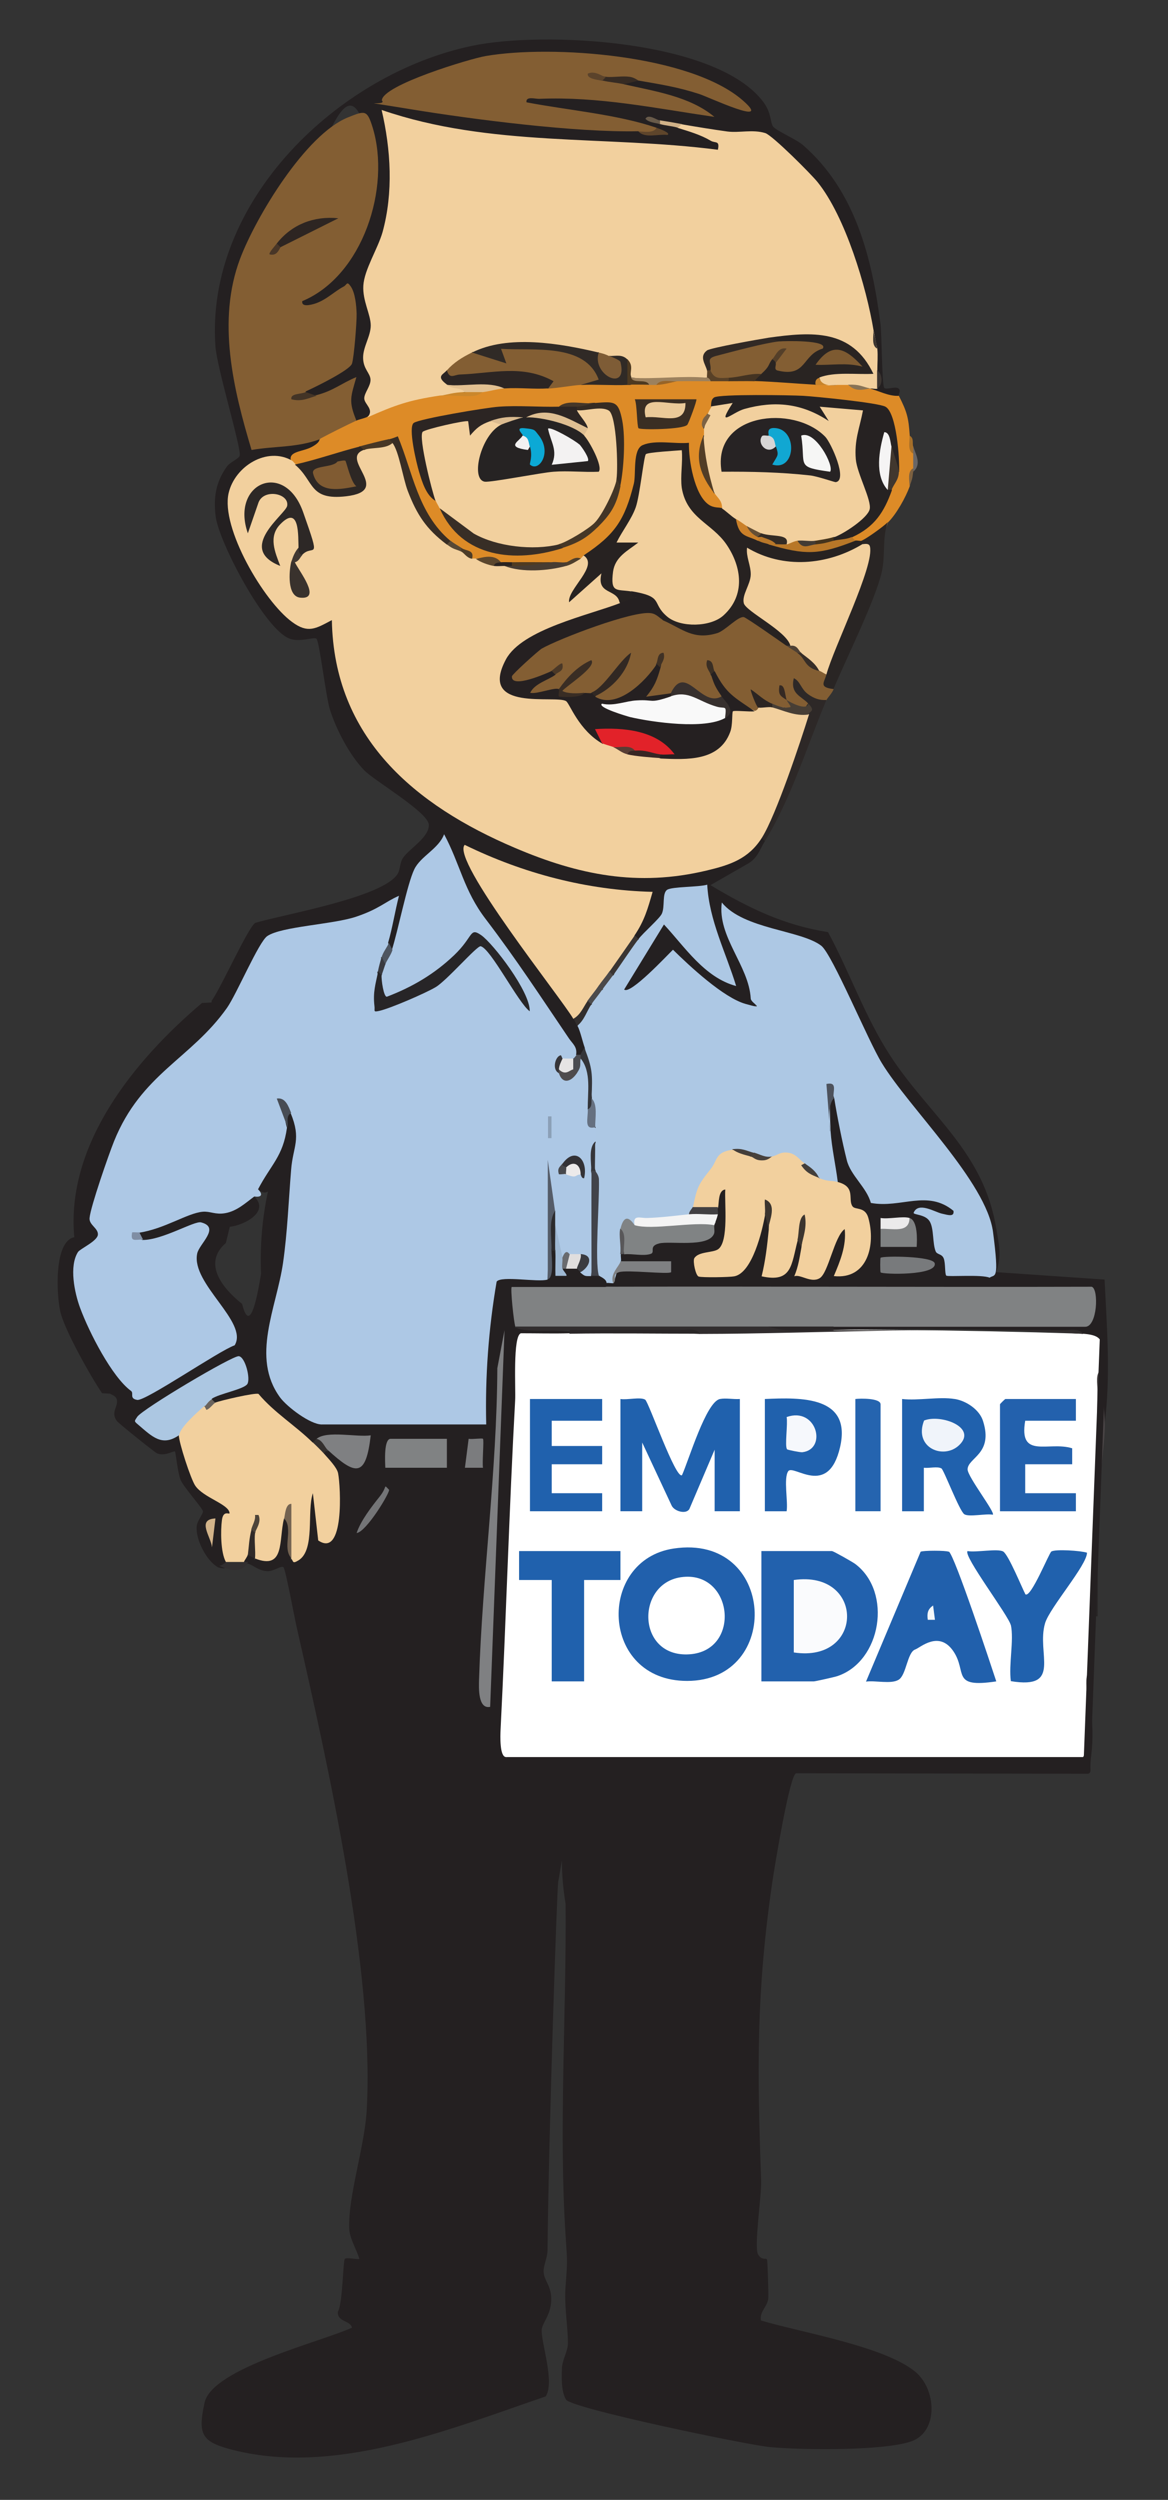 <?xml version="1.0" encoding="UTF-8"?>
<svg id="Layer_1" xmlns="http://www.w3.org/2000/svg" version="1.1" viewBox="0 0 504.7 1080">
  <rect x="0" y="0" width="504.7" height="1080" fill="#333333" stroke="none"/>
  <!-- Generator: Adobe Illustrator 29.5.1, SVG Export Plug-In . SVG Version: 2.1.0 Build 141)  -->
  <defs>
    <style>
      .st0 {
        fill: #463726;
      }

      .st1 {
        fill: #2a2320;
      }

      .st2 {
        fill: #2564af;
      }

      .st3 {
        fill: #312b29;
      }

      .st4 {
        fill: #adc8e4;
      }

      .st5 {
        fill: #41372e;
      }

      .st6 {
        fill: #292422;
      }

      .st7 {
        fill: #382e26;
      }

      .st8 {
        fill: #413832;
      }

      .st9 {
        fill: #4e4034;
      }

      .st10 {
        fill: #d6d5d5;
      }

      .st11 {
        fill: #352b23;
      }

      .st12 {
        fill: #5e452b;
      }

      .st13 {
        fill: #4a3827;
      }

      .st14 {
        fill: #2160ac;
      }

      .st15 {
        fill: #585759;
      }

      .st16 {
        fill: #4c4b4c;
      }

      .st17 {
        fill: #4b494a;
      }

      .st18 {
        fill: #37302e;
      }

      .st19 {
        fill: #433426;
      }

      .st20 {
        fill: #ebeaeb;
      }

      .st21 {
        fill: #eceaea;
      }

      .st22 {
        fill: #4d525c;
      }

      .st23 {
        fill: #2c2523;
      }

      .st24 {
        fill: #0ca9d5;
      }

      .st25 {
        fill: #584835;
      }

      .st26 {
        fill: #747577;
      }

      .st27 {
        fill: #333236;
      }

      .st28 {
        fill: #312925;
      }

      .st29 {
        fill: #976427;
      }

      .st30 {
        fill: #272527;
      }

      .st31 {
        fill: #f4f4f4;
      }

      .st32 {
        fill: #887356;
      }

      .st33 {
        fill: #808384;
      }

      .st34 {
        fill: #2d2827;
      }

      .st35 {
        fill: #7b7c7e;
      }

      .st36 {
        fill: #7d6140;
      }

      .st37 {
        fill: #332b25;
      }

      .st38 {
        fill: #e22229;
      }

      .st39 {
        fill: #242021;
      }

      .st40 {
        fill: #835e33;
      }

      .st41 {
        fill: #392d24;
      }

      .st42 {
        fill: #4d3920;
      }

      .st43 {
        fill: #7c6244;
      }

      .st44 {
        fill: #584127;
      }

      .st45 {
        fill: #262323;
      }

      .st46 {
        fill: #362b23;
      }

      .st47 {
        fill: #252021;
      }

      .st48 {
        fill: #d0b188;
      }

      .st49 {
        fill: #9c815e;
      }

      .st50 {
        fill: #302a26;
      }

      .st51 {
        fill: #292524;
      }

      .st52 {
        fill: #3c352f;
      }

      .st53 {
        fill: #2c2b2d;
      }

      .st54 {
        fill: #f6f8fc;
      }

      .st55 {
        fill: #7f8082;
      }

      .st56 {
        fill: #47413c;
      }

      .st57 {
        fill: #473c32;
      }

      .st58 {
        fill: #7e5c36;
      }

      .st59 {
        fill: #2361ad;
      }

      .st60 {
        fill: #2a2627;
      }

      .st61 {
        fill: #343539;
      }

      .st62 {
        fill: #696666;
      }

      .st63 {
        fill: #2d2724;
      }

      .st64 {
        fill: #272324;
      }

      .st65 {
        fill: #ca872c;
      }

      .st66 {
        fill: #2c2522;
      }

      .st67 {
        fill: #696a6e;
      }

      .st68 {
        fill: #382624;
      }

      .st69 {
        fill: #695b4a;
      }

      .st70 {
        fill: #7f8ea4;
      }

      .st71 {
        fill: #2261ad;
      }

      .st72 {
        fill: #f5f8fa;
      }

      .st73 {
        fill: #e2c091;
      }

      .st74 {
        fill: #f3f2f2;
      }

      .st75 {
        fill: #dd8b27;
      }

      .st76 {
        fill: #fff;
      }

      .st77 {
        fill: #433322;
      }

      .st78 {
        fill: #423b34;
      }

      .st79 {
        fill: #f5f4f4;
      }

      .st80 {
        fill: #dbbb90;
      }

      .st81 {
        fill: #f9f9f9;
      }

      .st82 {
        fill: #adc8e5;
      }

      .st83 {
        fill: #9fb9d4;
      }

      .st84 {
        fill: #6a635c;
      }

      .st85 {
        fill: #312823;
      }

      .st86 {
        fill: #3a3b40;
      }

      .st87 {
        fill: #262222;
      }

      .st88 {
        fill: #2d2826;
      }

      .st89 {
        fill: #494646;
      }

      .st90 {
        fill: #3a3533;
      }

      .st91 {
        fill: #353438;
      }

      .st92 {
        fill: #3a2e23;
      }

      .st93 {
        fill: #3f3125;
      }

      .st94 {
        fill: #787a7c;
      }

      .st95 {
        fill: #523d26;
      }

      .st96 {
        fill: #5b432b;
      }

      .st97 {
        fill: #f2f1f1;
      }

      .st98 {
        fill: #44331c;
      }

      .st99 {
        fill: #acc7e2;
      }

      .st100 {
        fill: #483627;
      }

      .st101 {
        fill: #433526;
      }

      .st102 {
        fill: #272424;
      }

      .st103 {
        fill: #d3b48a;
      }

      .st104 {
        fill: #543f29;
      }

      .st105 {
        fill: #3c3531;
      }

      .st106 {
        fill: #393a40;
      }

      .st107 {
        fill: #4e443a;
      }

      .st108 {
        fill: #11a7d2;
      }

      .st109 {
        fill: #362d27;
      }

      .st110 {
        fill: #dfbf92;
      }

      .st111 {
        fill: #3b342f;
      }

      .st112 {
        fill: #f6f6f5;
      }

      .st113 {
        fill: #4c3c27;
      }

      .st114 {
        fill: #483725;
      }

      .st115 {
        fill: #41434a;
      }

      .st116 {
        fill: #4b4c51;
      }

      .st117 {
        fill: #312d2e;
      }

      .st118 {
        fill: #555c68;
      }

      .st119 {
        fill: #7d5a31;
      }

      .st120 {
        fill: #353539;
      }

      .st121 {
        fill: #8ba0b7;
      }

      .st122 {
        fill: #b87729;
      }

      .st123 {
        fill: #443e3a;
      }

      .st124 {
        fill: #657080;
      }

      .st125 {
        fill: #332f2e;
      }

      .st126 {
        fill: #4f3f2c;
      }

      .st127 {
        fill: #4a4546;
      }

      .st128 {
        fill: #3a3738;
      }

      .st129 {
        fill: #808283;
      }

      .st130 {
        fill: #654f35;
      }

      .st131 {
        fill: #b87728;
      }

      .st132 {
        fill: #805b32;
      }

      .st133 {
        fill: #ca8029;
      }

      .st134 {
        fill: #fafbfd;
      }

      .st135 {
        fill: #a66f29;
      }

      .st136 {
        fill: #342923;
      }

      .st137 {
        fill: #392e24;
      }

      .st138 {
        fill: #433e3a;
      }

      .st139 {
        fill: #503b21;
      }

      .st140 {
        fill: #4e4b4d;
      }

      .st141 {
        fill: #e0dede;
      }

      .st142 {
        fill: #746351;
      }

      .st143 {
        fill: #382d24;
      }

      .st144 {
        fill: #c8842b;
      }

      .st145 {
        fill: #473e35;
      }

      .st146 {
        fill: #47484c;
      }

      .st147 {
        fill: #ebca99;
      }

      .st148 {
        fill: #4e5560;
      }

      .st149 {
        fill: #272221;
      }

      .st150 {
        fill: #2061ad;
      }

      .st151 {
        fill: #f0f4fa;
      }

      .st152 {
        fill: #583d34;
      }

      .st153 {
        fill: #453729;
      }

      .st154 {
        fill: #f2d09e;
      }

      .st155 {
        fill: #2d2522;
      }

      .st156 {
        fill: #424042;
      }

      .st157 {
        fill: #39322d;
      }

      .st158 {
        fill: #474c54;
      }

      .st159 {
        fill: #5b462d;
      }

      .st160 {
        fill: #322e2d;
      }

      .st161 {
        fill: #e6e4e4;
      }

      .st162 {
        fill: #322f30;
      }
    </style>
  </defs>
  <path class="st39" d="M91.5,432.3c4.1-5.7,15.6-31.5,18.8-33.6,11.9-3.6,55.6-11,61.6-21.3,1.1-1.9.8-4.8,2.4-7,2.8-3.9,11.2-8.7,11-14.1s-23.9-19.2-28-23.6c-6.3-6.6-11.9-17.3-14.7-26-1.8-5.6-4.6-30-5.9-30.8s-7.1,1.7-11.6,0c-10.7-4-30.4-41.5-31.9-52.7-1-8.3,0-14.8,4.8-21.6,1.4-2,5.3-3.4,5.6-4.8.6-3.6-9.8-37.7-10.5-47.1-4.5-62.7,53-117.8,110.9-129.9,30.4-6.4,105.5-2.8,125.8,24.2,3.6,4.8,3,8.8,4.2,10.6s10,5.5,13,8.1c22.6,19.7,29.8,48.7,33.5,77.5.5,4.1.6,26.5,1.6,27.4s4.8-.8,6.1.2,0,2.4.2,2.9c-2.4,4.7-11.7,1.8-12.5-3.1.4-4.2,1.7-3.9,3.1,0,1.3-2.5,1.2-5.3,0-7.8-2.9-2.6-4.9-8,0-9.4l-1.6-7.8-3.6-2.3c-5.8-31.8-17.6-61.4-44.3-80.1-12.2.4-23.8-1.8-34.9-6.7-2.7.9-7,0-9.4-1.6-3.1-.4-3.1.1,0,1.6,2.1-.8,6.3-.4,7.8,1.6,6.7.4,24.9,2.4,18.2,11.6-48.2-.4-95.5-5-142-13.7,5.9,25,.3,47.4-9.1,69.8,3.2,11,3.1,21.7-.1,32.2,3.5,6.2,3.7,11.9.4,17,3.2,3.9,2.7,5.8-1.8,8.4.6,4.4-2.1,5.1-4.7,1.6-4.6-.4-6.4-4.6-5.3-12.6-5.1,3.8-9,4.4-11.9,1.7-3.2.6-4.7.1-4.7-1.6v-3.4c18.3-6.2,19-11.1,18.9-29.1,1.7-10.5-2.1-11.7-11.4-3.5-6.5,3.6-14.9,1.5-9.3-6.2,24.6-12.2,35.1-45.6,27.8-71.1s-15,2.6-19.5,7c-19.8,19.7-36.7,50.5-36.6,78.9,0,7.5,5.3,45.7,9.1,48.9.9.8,20.6-2.4,23.6-3.2l3.7,2.1c2.1,1.8,2.1,3.2,0,4.7l-12.5,4.7-2.8,2.1c-43.3-4-11.5,59.2,10,67.5,10.3-5.6,15.1-1.4,14.2,12.7,3.6,64.7,124.6,118.5,173.2,85.2,2.6-3.5,5.4-5.1,8.4-4.8,2.1-2.1,2.9-1.2,1.6,1.6-2,3.2-2.9,6.9-7,9.4l-16.4,9.4c16.3,9.8,31.7,17.3,50.8,20.3,9.4,17.4,15.9,36.4,26.7,53.1,16.7,25.9,40.8,41.7,46,75.2,0,1.3-.1,1.9-1.6,1.6-3.4-2.2-5.9-6.2-7.5-12.1-13.3-20-27.5-39.5-42.7-58.3-8.2-17.3-16.9-34.3-26.1-50.9-12.4-4.2-24.8-8.8-37.1-13.7,2,7.7,5,15.2,9,22.5,11.8,35.6-24.2,4.3-34.4-4.6l-14.3,13.2c-17.1,9.6-1.6-16.6,3-21.9l-3.1-.8c-2.2,2.1-3,1.2-1.6-1.6-.7-4.5.5-9.6,3.6-15.3-25.3-2.1-49.8-8.3-73.2-18,13.3,22.9,28.2,44.9,44.7,66l-1.6,3.3c2.9-1.1,3.3.5,1.6,3.1,4.9-1.3,6.8,6.3,3.1,9.4.5,2.7,0,3.8-1.6,3.1-.4,1.4-1,1.3-1.6,0l-3-1.3-24.7-38.2c-13.5-15.1-23.2-30.2-29.5-49.1-.5-.5-9.5,8.1-10,9.8l-9,32.7-3.5.7c-2,1.8-2.6.7-1.6-3.1-2-3.8-2.1-8.6-.4-14.3-16.1,6.6-32.8,11.3-50.3,14.2-12.3,27.4-29.3,46.7-52.2,66.3-12.7,15.6-17.8,33.9-23,52.8,6.9,8.1,2,12-5.6,16.4-8.2,11.6,17.4,57.1,25.2,58,1.9.2,28.7-16.8,32.4-19.3,5.7-1.3,7-4.2,3.8-8.8-8.8-9.8-13.9-20.4-15.4-31.7,9-11.1,5.6-12.5-10.1-4.2-4.7,2.5-8.2,2.1-10.5-1-2.6-.5-4-1.3-1.6-3.1l1.9-3.5,21.6-7.9c9.5,1.3,17.2-.6,23.2-5.7l3.3,1.5c6.3,6.3-4.4,12.1-10.8,12.8l-1.7,7c-10.3,8.9-1.2,19.8,7,26.3,2.5,9.9,5.2,5.6,8.2-13-.5-12.1.5-24,3-35.6-1.3,1-2.8.3-4.2-.6l-1.7-3.5c4.9-6.6,8.5-13.7,10.7-21.4l3.4-1.7c-1.8-5.8-1.3-7.9,1.6-6.3,3.3-.2,5,2,5.1,6.4-1.2,29.8-5.1,59.2-11.8,88-3.6,16.3,2.8,30.8,18.7,36.8l1.2,3.3,1.1-3.1h68.2l1.9,3.1c-.8-1.3-1.6-2.7-2.2-4.1-3.6-9.3.9-47.5,4-58.8,1.2-4.3,22.5-4.4,24.7.3.6-4.2,1.2-8.4,1.6-12.5.4-1.4,1-1.3,1.6,0,.9,4,1.9,6.6,3.1,7.8.4-1.4,1-1.3,1.6,0,1.6-4.1,3.4-4.3,4.7,0,2.3-2,3.1-1.1,1.6,1.6,3.1-2.6,3.4-2.1,4.7,1.6.9-3,2.2-3,3.1,0,2.6-4.3,6.6-.7,3.1,3.1,1.4.4,1.3,1,0,1.6-12.3,3.2-25,4-37.6,2.5,1.7,6.7,1.3,11.7-1.4,14.8,7.9.6,15.7,1.2,23.4,1.6,1.4.4,1.3,1,0,1.6-5.8,3.1-12.2,4.1-19.4,3.1-2.5,59.4-5.2,119.4-7.9,180l1.1-3.1h246.2l1.9,3.1c-3.4-3.6-2.9-17.9,1.6-20.3l1.9-.4c1,7.4.9,14.8-.3,22.3-.4,1.4,1,4.3-.9,4.8l-126.2-.2c-2.8.7-9.3,40.5-10.2,46.5-7.1,48.5-6.6,81.4-4.9,129.6.2,6.6-3.2,28.7-1.3,31.8s3.7.9,3.9,2.5.6,14.1.5,15.9c0,4-3.9,6-3.2,10.1,17.5,5.2,52.7,11,66.4,21.9,9.5,7.5,10.4,25.9-1.1,30.2s-47.6,3.9-61.4,2.6c-9.7-.9-85.7-16.7-88.1-20.5s-1.8-11.6-1.8-13.1c0-3.9,2.6-7.8,2.6-11.2,0-7.9-1.7-16.3-1-24.8.9-11.9.7-10.3,0-21.8-3-45.4.4-97,0-143.3-1-6-1.6-12.3-1.6-18.8l-1.6,9.4c-.5,2.6-4.1,107.5-4.6,158.9,0,3.4-1.8,6.7-1.7,9.4.1,3.9,3.5,6.1,3.3,12.4s-3.8,9.7-4.1,12.5c-.5,5.3,5.8,22.8,1.7,29-42.1,14.4-92,34.9-136.8,22.7-12-3.3-13.5-6.7-10.6-20,3.3-14.9,50.5-26.3,63.7-32.4-.7-3.2-6.5-2.4-6.1-6.9,2.1-3.3,2.2-22,3-22.8s4.8.3,6.3,0c-1.2-4-4.3-9-4.4-13.2-.5-14.2,6.8-35.6,7.6-51.6,3.2-60.3-16.9-149.1-30.5-209-.8-3.6-4.6-24.1-5.5-25s-4.2,1.8-7,1.7c-4-.2-6.5-3-8.6-3.3-.5.7-1,.7-1.6,0-3.2-2.7-2.5-3.8,1.6-3.1,2.1-2.4,2.5-1.3,3.1,1.6l2.4-2.5c4.6,1.6,6.8-2.7,6.5-12.8l3.6-1.9,1.7-.4c.3,5.9.8,11.8,1.4,17.6,2-.7,3.5-3.8,4.3-7.3l1.9-20.7c2.3-2.1,4.4-.9,6.5,1.2,1.2,40.9,11.4-5.2.5-14.9l.9-3.7c-2.1-2.2-1.2-3,1.6-1.6l3.7-.9c7.3,8,11.1,7.5,11.4-1.5-6.8-.5-13.3-1.3-19.7-2.3,2,2.3,1.1,3.1-1.6,1.6h-4.5c-7.1-5.6-13.9-11.6-20.3-17.9l-14.9,3.2-2.5-2.5c-2.2,2.1-3,1.2-1.6-1.6v-3.6c11.1-2.4,14.8-6.1,11.1-11.3-2.3-.3-40.4,21.7-40.1,24s9.6,7.2,13.2,5.2l1.7,1.4,3.3,1.3c2.5,15.7,8.1,21.6,21,30-2.9,6.6-3.9,12.6-2,20.1l-2,3.4c.9,1.9,0,2.4-3.1,1.6-5.1-2.6-10-12.2-9.4-17.9.3-2.5,2.8-5.2,2.7-6.4s-8.2-10.3-9.6-13.4c-1.4-3.4-2.1-11.9-2.5-12.4s-4.4,2.2-7.7.8c-1-.4-16.8-13.1-17.4-14-2.8-3.8.6-6,0-9.2-.4-1.8-2.8-2.3-2.9-2.6l-3.5-.2c-4.8-7-16.2-27.3-18-35.1-1.7-7.2-2.9-30.5,6-32.3-3.7-40.1,26-76.5,55.2-101.2l4.1-.2Z"/>
  <path class="st76" d="M246.2,576.2c18.7-1.3,37.6-1.4,56.2,0l4.5-1.6c53.8-.6,107.5-.1,161.1,1.6,10.1-8.4,11.5,9.1,7.8,15.6-.3,14.7-.8,29.8-1.6,45.4.4,5-.4,8.9.2,14.4,0,1,0,2.6,0,3.6-1.9,4.3-1,9.9,0,15.5l-1.7.9c1.3,6.5,1.4,13.7,0,20.3l-1.6,14.1c1.4,4.7,1.4,9.9,0,15.6l-1.6,9.4c2.5,1.6,2.6,6.3,0,7.8.4,2.6-.2,20.3-1.6,20.3h-249.2c-2.9,0-2.5-9.4-2.4-11.8,2.4-47.5,3.7-95.1,6.3-142.3.3-4.7-1.1-28,2.5-29,7,0,14,.2,20.9,0Z"/>
  <path class="st75" d="M307.1,164.7c2.5-1.4,5.2-1,7.8,0,3.6-1.2,8-2.4,10.9,0,7.6-3.7,19.5-3.2,26.6,1.6l1.6-1.5c2.2,1.5,4.8,2,7.8,1.5,1.4-3,3.3-3,4.7,0l9.4,1.6c3.6.8,8.1,3.4,12.5,3.1,3.5,6.9,4.2,9.4,4.7,17.2l1.6,7.8c1.3,1.9,1.6,4.5,0,6.3l-1.6,7.8c-1.7,4.7-5.8,12.1-9.4,15.6-2.7,7.7-6.4,10.3-10.9,7.8-.7,1.7-2.6,2-3.1,0-1.9.4-2.4.3-1.6-1.6,2.2-3.1,5.1-6.3,8.9-9.4,1.6-6,4.4-9.6,8.3-10.9-.8-2.3.5-7.3,3.1-7.8.1-4.7-4.5-23.7-7.4-25.5-4-2.6-20.1-4.1-26.2-4.6-11.8-1-25.7-1.2-38.3.3-2.7-3.1-6.8-.4-9.4,1.7,2.6,1.8,1.7,3.2-1.6,3.1-.6,1.9-1.1,4-1.6,6.3,2.9.5,2.8,1.7,0,3.1-1.9,8.9.5,17.2,4.7,25,4.7-2.4,8.1,3.9,3.1,6.3,0,1.2-.4,2.7-1.5,2.9-10.9,2-15.1-19.3-14.1-27.3-2.2-3.1-17.9-3.4-19.3,1.6-1,10.2-2.2,18.6-6.7,27.8-3.1,6.3-10.1,18.4-17.8,15.3,1.6,2,.8,2.8-1.6,1.6-2.3.9-4.3,1.4-6.2,1.6-1.3,1.6-5.1,2-6.2,0-5.8.9-11.6.9-17.2,0-1.1,1.4-3.2.9-4.7,0l-10.9-1.6c-.4,1.4-.9,1.4-1.6,0l-4.7-4.7c-2.2.2-4.5-.8-4.7-3.1-12.1-10.1-20-24.5-23.6-43.4,1,2.9,0,2.7-3-.5-3.1,3.1-8.2,3.4-12.5,3.1-5.8,6.5-19.9,11.1-28.1,7.8-2.1,2.2-3,1.2-1.6-1.6-1.1-4.1,5.1-3.8,9-5.9s3.2-3.3,3.5-3.5c-1.1-4.9,12.4-11.7,15.6-7.8,1.2-.6,3.1-.9,4.7-1.6,1.5-.8,1.7-2.2,1.2-3.9,6.2-3.7,24.7-10.4,30.1-5.5,6.3-.2,12.6-.8,18.7-1.6,1.7-2.2,4.8-2.8,9.4-1.6,3.4-5.1,14.8-4.4,18.7,0,2.8-4.2,10.3-6.4,14.1-1.6,7-2,13.9-3.9,20.3,0,2.2-1.5,5.4-1.5,9.4,0,1-2.2,2.2-2.2,3.1,0l9.4-1.6c4.4-1.6,9.6-1.3,14.1,0Z"/>
  <path class="st40" d="M286.8,268c13.3,5.2,22,6.4,33.3-4.2,2.5,0,18.5,11.7,19.8,15.2,2.6.2,4.2,1.3,4.7,3.1,3.2,2.4,6.3,5,9.4,7.8,2.9-3.2,3.3-2.7,3.1,1.6,1.5,1.7,2.6,3.8,3.1,6.3-.9,2.1-2.7,3.7-3.1,4.7-2.2,3.2-5.1,4.1-6.6.4l-1.3,1.1c.5,5.7-8,3-9.4-1.6q-2.7-4.3,0,0c7.8,6.1-1.5,5.4-6.2,1.6-2.9-.2-5,.3-6.2,1.6,2.3,2.4,1.4,3.2-1.6,1.6-8.6-1.1-16.6-8.7-17.2-17.2-1,0-1.5.5-1.6,1.6,2.2,1.6,5.7,6.6,4.7,9.4,1.3,4.2-3.3,2.8-6.3,1.6-5.5-4.4-10.7-5.5-15.6-3.1-15.4,6.7-14.8-.8-4.7-11,.1-3.4-.4-3.9-1.6-1.6-1.5,11.1-11.7,16.8-22.7,16.4-2.2,3.2-3.3,1.5-3.9-2.3.9-1,.4-1.5-1.6-1.6-.1,4.3-1.7,4-3.1,0-3.2,1.4-11.2,2.1-9.5-1.9l-1.4.3c.1,3.4-13.8,3.2-14.4,2.3-2.3-3.8,9.3-8.6,12.8-8.5.2-1.1-.4-1.6-1.6-1.6-19.8,16.3-28.5,3.1-5.9-12.3,6.6-4.5,42.6-17.7,49.3-15.8s4.9,4.4,5.1,6.2Z"/>
  <path class="st39" d="M360.2,474.5l3.5,1.9c2.3,15.5,4.7,28.7,15.4,40.5l22.4-1.4c11.7.5,20,12.7,3.5,12.2-1.2,3.3,6,19.9,7.2,20.5s12.9.5,13.4,0l.4-13.6,2.9-2.2,1.6-1.6c1.1,6.9,2.5,11.2,0,18.8l46.8,3.2c1,20.9,2.7,41.6,0,62.5-3.1-5.6-2.4-16.3-1.6-23.5-.2-10.2,3.6-14.8-7.8-15.6-34.9-2.1-70.9-2.6-107.8-1.6-1.4-.4-1.3-1,0-1.6,36.1-3.3,72.3-4.3,108.4-3,1.9-2.8,2.1-7.8,1.5-11.5-69.6,1.8-139,.8-208.4-2.8v-1.6c.8-4.2,1.8-3.9,3.1,0,.4-3.2,1.4-6.8,4.8-7.2l-1.7-2.2c-4.2-.5-3.7-1.3,0-3.1.4-1.4,1-1.3,1.6,0l.6-2.1c6.3.5,11-1.4,14.1-5.6,10.2,1.3,18.3-.3,24.3-4.7-3.1-3.1-2.7-3.9,1.6-4.7-4.2-.5-3.7-1.3,0-3.1-6.1-1.1-1.6-12.2,4.2-9.6,3.6,1.6,3,27.7-2.4,30-2.5.3-14.5,4.4-7.8,6.4,16.3,5,20.3-9.6,22.8-22.1l3.5-1.7c1.7,0,2.2,2.1,1.6,6.3l2.7,4.1c-5,19.7,4,17,6.4,1.4l3.4-.8c1.2-1,1.7,0,1.6,3.1,2.8,1.8,3.2,4.8,1.3,9.2l5.3,1.1c3-11.1,15.8-33.6,14.5-8.6-3.7,8-1.6,10.8,3.7,3,2.8-4.1,4.2-19.3-3.4-18.9-2.4-4.4-4.3-9-5.8-13.9-5.5-4.2-7.7-16.7-3.1-21.9-1.3-6.4-.8-11.1,1.6-14.1Z"/>
  <path class="st51" d="M360.2,297.7c-6.5-.8-4.1-2.7-3.1-6.3-1.7-.7-1.9-2.1-2.1-3.8l15.4-39.3c2.3-5.6,3.1-10,2.3-13.3-1.4-.4-1.3-1,0-1.6,2.3-1.1,9-5.9,10.9-7.8-2.5,7.2-.9,14.1-2.6,21.6-2.8,12.2-15.3,37.2-20.8,50.4Z"/>
  <path class="st34" d="M357.1,302.4c-8.3,19.7-15.4,43-26.6,61l-1.6-1.6-1.9-2.9c7.4-16,13.7-32.6,18.7-49.6l3.5-.7c-1.6-1.3-1.6-2.9,0-4.7-3.1-3.3-7.8-4.1-6.2-10.9,2.9,1.3,3,4.7,6.3,7,2.4,1.7,4.8,2.6,7.7,2.4Z"/>
  <path class="st127" d="M477.4,615.3c0,7.6-1.5,15.8-1.6,21.9-.4,1.4-1,1.3-1.6,0,0-12.2-.2-24.5,0-36.8,0-2.6-1-7,1.6-8.6.2,7.7,1.5,17.1,1.6,23.5Z"/>
  <path class="st102" d="M474.3,679.5c.1,6.2,0,12.5,0,18.8h-1.6c-1.6-1.7-.8-4.2,0-6.3.2-6.8-.1-13.6,0-20.3,2.5,1.3,1.5,5.3,1.6,7.8Z"/>
  <path class="st162" d="M105.6,674.8c.5,0,1.1,0,1.6,0-2.5,5.2-8.5,3.6-12.5,1.6,1.1.2,2.8-1.5,3.1-1.6.6-4.5,7.1-4.5,7.8,0Z"/>
  <path class="st62" d="M394.6,203.8v-1.6c0-2.1,0-4.2,0-6.3-.7-1.2-1.3-2.4,0-3.1.9,3.2,3.9,7.7,0,11Z"/>
  <path class="st36" d="M394.6,203.8c-.4,3.4-.5,3.3-1.6,6.3,0-2.5-1-6.5,1.6-7.8,0,.5,0,1.1,0,1.6Z"/>
  <path class="st135" d="M394.6,192.9v3.1c-2.6-1.3-1.4-5.3-1.6-7.8,2.1,1.1,1.1,3.3,1.6,4.7Z"/>
  <path class="st82" d="M249.3,455.7c1.3,1.9.5,2.7-1.6,1.6-2,3.6-2.7,3.6-4.7,0-2.1-.2-3.1,3.5-1.6,6.3,2.4,1.4,5,1.4,7.8,0-.5-2.1-.7-5.6,1.6-6.3,5.9,2.4,4.3,15.7,3.1,21.9l1.7.5c-.5,3.5,0,5.9,1.4,7.4,4.2,2,4.2,4.3,0,6.3-.6,4.3-1.1,8.4-1.6,12.5,2.6,14.8,1.7,30.4,0,45.4-2.6,0-2.6.2-4.7-1.6,1.4-3.1,1.4-5.7,0-7.8-1.8,3.9-2.9,3.9-4.7,0-.9,1.2-1.9,1.7-3.1,1.6l-1.6.2-1.6-14.3c-1-1.7-1-3.8,0-6.3l-1.6-.5c-.5,10.1-1,20.2-1.5,30.2-4,1.3-20.1-1.8-22,.9-3.5,20.4-5,41-4.5,61.7h-71.1c-4.9,0-14.9-7.5-18-11.7-12.7-17.4-1.5-38.7,1.3-58.1,1.9-13.2,2.4-26.9,3.5-40.3.8-10.1,4.5-13-.2-24.4-2.4,0-2.9,2.2-1.6,6.3-1.7,12.4-6.9,15.9-12.5,26.6,2.2,2.2,1.6,3.6-1.6,3.1-3.8,2.8-7.5,6.3-12.5,7.2-4.3.8-6.6-.9-9.8-.6-6.7.6-16.4,7.4-27.7,9.1-.9,1-.4,2,1.6,3.1,8.7.1,22.5-8.4,25.4-7.6,8.5,2.2-.9,9.3-1.7,13.5-2.7,13,22.3,29.6,16.2,39.6-6.7,2.3-38.5,24.2-42.1,23.6s-1.3-2.9-2.7-3.9c-8.2-6-18.1-25.3-22-35.9-2.4-6.5-4.8-18-.9-24.1.9-1.4,8.4-4.7,8.6-7.5s-3.9-4.2-3.6-7.2c.4-4.8,8.3-27.5,10.6-33.2,11.8-29.2,33.2-35.5,48.8-57.6,4.2-6,13.7-28.5,17.4-31,6.2-4.2,28.5-5,38.5-8.4s12.2-6.3,18.4-9c-1.7,6.6-2.8,13.8-4.7,20.3.7,2.6-.3,5.8-3.1,6.3.6,2.3.7,5-1.6,6.3.4,2,1,2.5,1.6,1.6-1-1.6-.5-4.4,1.6-4.7-.7-2.6.3-6,3.1-6.3,2.8-8.8,6.6-28.4,9.7-34.9,2.7-5.7,10.6-8.9,12.9-15.2,7,13.1,8.5,24.3,18,36.7,13.4,17.6,23.6,33.3,36,51.6,1.6,2.3,3.7,3.7,3,7.2Z"/>
  <path class="st154" d="M158.7,180.4c3.3-3.5-1.3-5.7-1.3-8.3,0-2.4,2.8-5.3,2.7-8.1s-3.1-4.5-3.2-9.3,3.3-9.4,3.3-14.1-3.6-10.7-3.2-17.2c.4-6.9,6.2-15.8,8.3-23.1,4.7-17.1,3.6-35.7-.4-52.8,47,16.2,96.6,10.9,145.3,17.2.9-4.2-1.1-2.7-3.1-3.9-4.4-2.6-9.3-4-14.1-5.5-1.4-1-.8-1.5,1.6-1.6,6.4,1.1,13.1,2.2,19.6,3.1,5.3.7,11-1,16.5.7,3.1,1,19.8,17.7,22.6,21.2,12,14.9,21.1,45.3,24.2,64.2l1.6,7.8c.3,2.9,0,6.3,0,9.4,1.2,2.4,1.4,5.4,0,7.8-.6.3-2.2-.2-3.1,0l-9.4-1.6c-1.6,0-3.1,0-4.7,0-5.8.7-8.4-.3-7.8-3.1,0-3.5,2.8-5.1,8-4.6,18.9,1.6,3.4-7.7-5.8-10.3-8.6-2.4-14.5-2.4-24.1-2.3-8,2.6-16.5,5-25.6,7-.9,1.9-1.3,4.3-1,7,1.8,1.3,2.2,2.4,0,3.1-11,1.4-21.9,1.4-32.8,0-.6-2.3-1.1-4.9-1.6-7.8-2.1,0-4.7-.5-7.8-1.6-2.7,3-4.5,2.4-4.7-1.6l-3.5,2.3c-11.8-5.8-25.4-5.5-38.3-5-2.5,2.8-6.8,3.7-12.9,2.7.8,4.6-6.9,8.9-10.9,7.8.3,2.2.3,4.3,0,6.3,4.8.2,7.4,1.3,7.8,3.1-3.5.9-7.1,1.5-10.9,1.6-13.4,2-19.2,4.1-31.2,9.4Z"/>
  <path class="st154" d="M193.1,235.1c1.8-.7,5,1.5,6.2,3.1,1.6-.7,4,1.3,4.7,3.1.5,0,1,0,1.6,0,4.5-.1,7.1.9,7.8,3.1,1.5-.9,3.4-1.3,4.7,0,8.9.7,17.8.7,26.6,0,1.1-1.8,4-2.7,6.2-3.1.5-.3,1-1.2,1.6-1.6,4.6-2.7,5.6,1.4,4.7,5.8l3.5.4c1.7,6.5,4,8.8,9.1,12.4l-1.6,1.8-.7,3.6-25.5,8.7c-8.2,2.6-24.7,11.5-23,21.7s17.6,7.3,22,5.6c1.2,1.9,3.6,2.8,7.3,2.6,4.2,6.8,8,12.8,12.2,18.8,1.7-4.1,4.5-2.8,4.7,1.6,3.5.1,5.6,1.2,6.2,3.1,4.4-1.1,10.1-.4,14.1,1.6,3.9-.1,6.2-1.1,7.1-2.9,14,.7,17.9-4.1,23.3-15.5-1.1-5.3,2.3-5.9,10.3-1.9.7-.1,1.4-.8,1.6-1.6.2-3.5,4.3-1.8,6.2,0,6-.2,11.3.9,15.6,3.1-3.8,12.2-14.2,43.4-20.3,53.2-5.8,9.3-13.9,11.9-24,14.3-29.7,7.1-55.4,1.9-82.8-9.8-43.3-18.4-78.2-47.6-79.1-98.4-7,3.7-10.3,5.9-17.2.8-12.2-8.9-30.9-40.7-27.4-55.7,2.7-11.6,16.6-20.2,27.4-14,.4.2,1,1.1,1.6,1.6l5.2.8c4.9,10,12.7,12.8,22.6,7.9-5.6-10.3-5-15.2,1.9-14.9,3.6-2.1,7.8-3.2,12.5-3.1l1.9.2c3.7,16.7,10.9,31.2,21.5,43.6Z"/>
  <path class="st4" d="M275.9,405.7c2-2.7,9.2-8.9,10.1-11,1.4-3.1,0-8.8,2.3-10.3,2.2-1.4,13.6-1.1,17.3-2.2.8,15.4,8.1,29.4,12.5,43.8-13.7-3.7-22.1-16.8-31.2-26.6l-17.2,28.1c2.6,2.4,18.6-14.8,21.1-17.2,7.2,7.1,21.8,20.7,31.3,23.4s2.4-.2,2.3-2.3c-.8-14.3-14.5-26.7-12.5-41.5,9.4,11.6,34.2,11.9,43,18.7,4.8,3.8,20.2,41,26.1,50.6,11.7,19.3,45.3,51.5,48.1,73.1s.8,18-1.5,19.7c-3.3-1.5-18-.3-18.7-.9s-.3-5.3-1.1-7.4-2.9-1.6-3.5-3.1c-1.4-3.5-.7-9.6-2.5-12.8-1.8-3.3-7.4-2.9-7-3.9,2-4.8,9.1-.3,12.1.4s5.5,1.5,5.1-1.2c-11.3-9.3-22.6-1-35.7-3.4-1.8-6.7-8.8-11.9-10.4-18.5-1.9-7.5-4.2-19-5.4-26.6-2.7-9.7-1.8,8.7-1.6,14.1.5,7.3,2.2,14.6,3.1,21.9-1.9,4.5-7.6,3.4-7.8-1.6-2.9-1.7-5-3.8-6.2-6.3-2.1,1.7-4.2,1.3-6.4-1.2-3.3.2-5.9-.5-7.7-1.9-2.6,1.3-6.8,1.4-7.8-1.6-2.9.3-6-.3-9.4-1.6-6.1,6.9-10.6,14.9-13.8,24l-3.4,1c2.6.9,2.1,1.9-1.6,3.1l-1.7,2.3c-9,0-16.2.9-21.7,2.4l-6.2,1.6c1,3.5,1.6,7.8,0,11-.2,1,.2,2.2,0,3.1,3.4,1.2,2.9,2.7-1.7,4.5l-1.4,4.9c-.4.3-2.2-.2-3.1,0,0-1.8-3.1-2.9-3.1-3.1l-1.7-.6c-.2-15-.2-29.9.1-44.7-1.6-3.8-1.1-8.5,0-12.5,0-2.1,0-4.2,0-6.3-1.5-3-2-7.1-1.6-12.5-.8-7.3-1.8-14.6-3.1-21.9-1-2.7-1.9-7.1-3.1-9.4.4-3.3,3.5-7.8,6.2-9.4-.4-2.4,2.3-5.7,4.7-6.3-.3-2.6,2.2-5.7,4.7-6.3,2-5.9,6.1-11.8,10.9-15.6Z"/>
  <path class="st40" d="M138.4,189.7c-10.4,3.8-19.3,2.9-29.7,4.7-7.9-26.3-15-55.8-5-82.5,6.8-18.1,28.4-53.9,46.7-61.2,7.3-2.9,8.2-3.4,10.6,4.3,8,26-4.2,64.2-30.4,75.1-.4,2.7,3.6,1.6,5.1,1.2,5.1-1.5,8.6-5.3,12.8-7.5,1.5-.8,1.3-2.6,3.1,0,1.9,2.8,2.4,8.3,2.5,11.7s-1.1,18.8-2,21.6-15.8,10.1-20,12c-.3,1.4,1.3,2,4.7,1.6,7.3-1.9,10.7-5.1,17.2-7.8-2.4,8.5-3.5,10.3,0,18.8-4.5,2.1-11.3,5.5-15.6,7.8Z"/>
  <path class="st129" d="M261.8,555.9c69.9-.2,139.9.2,209.9,0,3.2.8,2.5,17.6-2.9,17.3-36.2,0-72.4,0-108.6,0-9.3,1.4-18.8,1.2-28.1,0l-.5,1.4c-36.3,0-72.6-.5-108.9-1.4-.7-1.9-2.2-16.6-1.6-17.2,13.5,0,27.1,0,40.6,0Z"/>
  <path class="st154" d="M135.2,623.2c2.1-1.1,5.1,2.5,4.7,4.7,1.9,2.2,5.7,6,6.2,8.6,1.1,5.7,2.8,36.8-8.6,29l-2.3-20.4c-2.7,7.8,1.1,24.5-6.2,29-2.8,1.7-2.1.4-3.2-.8-.6-5.9-1.1-11.8-1.5-17.8l-1.6.6c-2.3,9.4.5,22.3-12.5,17.2-2.3-2.4-1.9-8.5,0-11-.3-2.3-.8-2.8-1.6-1.6.5,3.3,1.3,9.9-1.6,11-.1.9-1.2,2.1-1.6,3.1-.4,0-7,0-7.8,0-2.3-4.2-2.3-13.6-1.7-18.1s3.3-2.2,3.3-3c-.3-3.9-11.2-6.6-14.8-11.8-2-2.9-7.2-19-7.1-21.8-5.7-3.1,6.6-16,10.9-12.5,1.1-.4,2.6-.9,4.7-1.6,2.6-1,17.3-4.4,18.8-3.8,6.8,8.1,16,13.7,23.4,21Z"/>
  <path class="st40" d="M275.9,56.7c-27.2.6-71.6-5.1-99-9.6s-9-.9-11.9-3.7c.1-6.6,38.3-18.1,44.9-19.2,28.6-4.9,88.6-.6,111.2,19.3,13.3,11.7-15.4-1.8-19-2.9-9.2-3-17-4.2-26.2-5.8-5.2.3-9.9-.2-14.1-1.6-2.4.4-3,.9-1.6,1.6,2.9-.7,8.2-1.4,9.4,1.6,13.1,3,28.5,5.2,39.1,14.1-25.4-3.7-50-8.9-75.8-7.8-1.9,0-5.8-1.2-5.4,1.5,17.7,3.4,39.3,5.2,56.2,11,1.3,3.6-5.1,2.8-7.8,1.6Z"/>
  <path class="st154" d="M247.7,440.1c-5.3-9.1-53-68.6-46.9-75.1,25.4,12.4,52.8,19.6,81.2,20.3-2.1,7.3-3.5,12.4-7.8,18.8-1.7,5.5-6.3,12.1-10.9,15.6.4,2.5-2.3,5.8-4.7,6.3.3,2.6-2.1,5.7-4.7,6.3,0,3.2-2.8,9.1-6.2,7.8Z"/>
  <path class="st99" d="M77.4,620c-7.4,5.2-11.7.6-17.8-4.6-1.8-1.5-1.5-1.4-.3-3.3,2.3-3.4,41.3-26.6,43.9-26.2,2.8.4,5.1,9.7,3.7,12s-12.2,4.2-15.4,6.4c.7,1.6-1.4,3.5-3.1,3.1-2.8,2.3-10.8,9.5-10.9,12.5Z"/>
  <path class="st55" d="M211.8,737.4c-5.3,1.1-4.9-8.3-4.8-11.8,1.4-44.6,7.7-89.6,7.9-134.5l3.1-16.4-6.2,162.7Z"/>
  <path class="st117" d="M332.1,573.1c9.5.6,18.9,1.1,28.1,1.6,33,0,66.2-.4,99.2,0,2.6,0,7-1,8.6,1.6-51.6-3.8-113-.1-165.6,0-18.2-1-37-1.5-56.2-1.6-4.4,0-22.4,1.2-23.4-1.6h109.4Z"/>
  <path class="st129" d="M193.1,621.6v12.5h-26.6c-.1-2.5-.7-12.5,2.3-12.5h24.2Z"/>
  <path class="st55" d="M136.8,621.6c4.5-3.7,17.3-.6,23.4-1.5-2.1,18.1-6.3,17.6-18.7,6.2-2,.3-4.3-2.8-4.7-4.7Z"/>
  <path class="st115" d="M258.7,551.2c-1,0-2.1,0-3.1,0,0-15.1-.1-30.3,0-45.4.4-1.4,1-1.3,1.6,0,0,.2,1.6,1.8,1.6,3.8.3,8.9-1.9,35.7,0,41.6Z"/>
  <path class="st118" d="M239.9,523c-.6,5.8-1.1,11.6-1.6,17.2,0,3.2,1.2,11.6-1.6,12.5v-51.6s3.1,21.9,3.1,21.9Z"/>
  <path class="st60" d="M302.4,576.2c-18.7,0-37.5-.3-56.2,0v-1.6c15.9.2,31.8-.2,47.7,0,2.6,0,6.9-1,8.6,1.6Z"/>
  <path class="st35" d="M208.7,621.6c.5.5-.4,10.2,0,12.5h-7.8s1.6-12.5,1.6-12.5c1.5.3,5.8-.4,6.2,0Z"/>
  <path class="st90" d="M275.9,405.7c-3.8,5.1-7.3,10.5-10.9,15.6-2.2,2.1-3,1.2-1.6-1.6,3.5-5,7.6-10.8,10.9-15.6l1.6,1.6Z"/>
  <path class="st26" d="M168.1,643.5c.8.8-9.8,18.4-14,18.8,1.8-5.4,6.5-11.4,10-15.8s1.4-5.5,4-2.9Z"/>
  <path class="st61" d="M255.6,474.5c1,2.7,1.7,6.1-1.6,4.7-.2-7.2,1.7-16-3.1-21.9-1.3-.5-1.3-1,0-1.6.1-.9,1.2-2.1,1.6-3.1,3.5,9.1,3.6,11.2,3.1,21.9Z"/>
  <path class="st83" d="M243.1,543.4c2.1.3,1.3,3.2,0,4.7.2.9,2.2,2.7,1.6,3.1h-4.7c-.1-3.6.1-7.3,0-10.9-1.3-3.3-1.5-7.8,0-11l3.1,14.1Z"/>
  <path class="st142" d="M125.9,673.2c-4.1-4.5,1-12.8-3.1-17.2.4-1.8.6-6.4,3.1-6.3v23.5Z"/>
  <path class="st103" d="M93.1,656l-1.5,12.5c-.4-4.6-6.8-12.1,1.5-12.5Z"/>
  <path class="st141" d="M250.9,541.8c3.3,1.3,1.6,6.1-1.6,6.3h-4.7c-1.3-1.5-.7-5.7,1.6-6.3,1.5,0,3.1,0,4.7,0Z"/>
  <path class="st3" d="M110.2,662.3c-.4,3.5.3,7.4,0,11-1.1-.4-2.1-1.1-3.1-1.6.5-3.9.5-6.8,1.6-11,2.1-2.1,2-1.3,1.6,1.6Z"/>
  <path class="st158" d="M125.9,480.8c-2.5,1.1-1.3,4.3-1.6,6.3l-4.7-12.5c3.8-.6,5.1,3.5,6.2,6.2Z"/>
  <path class="st46" d="M275.9,34.8l-6.2,1.6c-3.3-.7-6.5-.9-9.4-1.6-2.1-2.1-1.3-2.1,1.6-1.6,3.3.3,7-.5,10.3,0,2,.3,3.3,1.5,3.8,1.6Z"/>
  <path class="st160" d="M255.6,433.8c-2,2.9-3.1,7-6.2,9.4-.5-1-1-2.1-1.6-3.1,3.1-1.7,4.3-5.1,6.2-7.8,2.2-2.1,3-1.2,1.6,1.6Z"/>
  <path class="st53" d="M239.9,529.3c.1,3.6-.1,7.3,0,11h-1.6c.2-5.5-1.4-13,1.6-17.2,0,2.1,0,4.2,0,6.3Z"/>
  <path class="st86" d="M250.9,541.8c5.7.3,4.1,5.4,0,7.8-.3-.2-1.6-1.5-1.6-1.6,0-.9,2.2-4.3,1.6-6.3Z"/>
  <path class="st19" d="M132.1,169.4l4.7,1.6c-3.4.9-6.4,2.7-10.9,1.5-.5-2.6,4-2.1,6.2-3.1Z"/>
  <path class="st12" d="M283.7,55.2c1.2.4,6.4,2.3,4.7,3.1-3.9-.5-9.8,1.6-12.5-1.5,2.5,0,6.5.9,7.8-1.6Z"/>
  <path class="st148" d="M169.6,410.4c-.7,2.3-2.7,4.8-3.1,6.3-1.3,1.1-1.8,0-1.6-3.1.6-2.4,2.7-4.7,3.1-6.3l1.6,3.1Z"/>
  <path class="st125" d="M141.5,626.3l-1.6,1.6c-1.1-1.2-3.3-3.4-4.7-4.7.6-.5,1-1.1,1.6-1.6,2.6.6,3.4,3.5,4.7,4.7Z"/>
  <path class="st48" d="M294.6,53.6l-1.6,1.6c-2.7-.8-5.4-.9-7.8-1.6-1.4-.4-1.3-1,0-1.6,3.3.5,6.2,1,9.4,1.6Z"/>
  <path class="st116" d="M250.9,457.3c-.5,2.6.6,3-1.6,6.3-1.9,1.3-2.8.5-1.6-1.6-4.3,0-3.9-3.6,0-4.7.4,0,1-1.2,1.6-1.6h1.6c0,.5,0,1.1,0,1.6Z"/>
  <path class="st67" d="M246.2,541.8l-1.6,6.3h-1.6c-.3-1.4.2-3.2,0-4.7,1.6-4.4,2.9-1.6,3.1-1.6Z"/>
  <path class="st105" d="M379,150.6c-2.5-1.3-1.5-5.3-1.6-7.8.4,2.4,1.2,4.2,1.6,7.8Z"/>
  <path class="st69" d="M285.2,52v1.6c-1.9-.5-5-.7-6.3-2.3,1.3-2.3,4.9.6,6.3.8Z"/>
  <path class="st105" d="M379,167.8v-7.8c2.6,1.7,2.5,6.6,0,7.8Z"/>
  <path class="st70" d="M60.2,532.4l1.6,3.1c-3.6,0-5.5,1.2-4.7-3.1,1-.1,2.1.1,3.1,0Z"/>
  <path class="st84" d="M93.1,606c-.9.3-2.4,2.7-3.9,3.1l-.8-1.5c.9-.7,1.3-1.9,3.1-3.1l1.6,1.6Z"/>
  <path class="st71" d="M329,726.4v-56.3h30.5c.6,0,8.9,4.7,10.1,5.6,16.1,12.2,11.2,42-7.7,48.4-1.1.4-9.7,2.3-10.2,2.3h-22.7Z"/>
  <path class="st14" d="M291.1,669c44.1-6.6,47.1,57.2,5.8,57.2-37.7,0-39.1-52.2-5.8-57.2Z"/>
  <path class="st14" d="M410,670.3c2.5,1.6,18.2,49.1,20.5,56.1-19.8,3-12.4-4.1-18.6-13.1s-14.2-1.5-16.4-.7c-3.5,1.2-3.8,11-7.2,13.1-3.3,2-10.1.2-14.1.8l23.6-56.1c.9-.6,11.2-.6,12.1,0Z"/>
  <path class="st150" d="M268.1,604.4c2.8.5,8.7-1,10.7.3,1.5,1,13.2,34.6,15.9,32.6,2.9-6.4,10.4-31.7,16.4-32.9,2.6-.5,5.8.2,8.6,0v48.5h-10.9v-26.6l-10.9,25.6c-1.4,2.5-6.6,1-7.7-1.5l-12.7-27.2v29.7h-9.4v-48.5Z"/>
  <path class="st150" d="M436.8,702.2c-.8-4-20.8-30.2-18.7-32.1,3.5.7,13.1-1.2,15.4.2s8.2,15.9,9.6,18.5c2.4,1.6,10.2-17.9,11.2-18.5,1.7-1.1,12.6-.4,15.4.5,0,5.4-16,23.6-18.1,30.4-3.9,13.1,7.6,28.8-14.8,25.1-1-7.2,1.4-17.6,0-24.3Z"/>
  <path class="st150" d="M412.6,604.4c4.9.8,10.7,4.6,12.2,9.6,4.5,14.2-6.6,15.7-6.7,20.8,0,3.2,12.1,18.7,10.9,19.6-3-.6-10.2,1.1-12.3-.2s-8.9-19.3-9.9-19.8c-1.7-1-5.4,0-7.6-.3v18.8s-9.4,0-9.4,0v-48.5c7,.8,16-1.1,22.7,0Z"/>
  <polygon class="st150" points="268.1 670.1 268.1 682.6 252.4 682.6 252.4 726.4 238.4 726.4 238.4 682.6 224.3 682.6 224.3 670.1 268.1 670.1"/>
  <path class="st59" d="M464.9,604.4v9.4h-21.9c-2.9,16.8,10.2,8.7,20.3,11.9v6.9s-20.3,0-20.3,0v12.5h21.9v7.8h-32.8v-46.2c0-.2,2.2-2.3,2.3-2.3h30.5Z"/>
  <polygon class="st150" points="260.2 604.4 260.2 613.8 238.4 613.8 238.4 624.7 260.2 624.7 260.2 632.6 238.4 632.6 238.4 645.1 260.2 645.1 260.2 652.9 229 652.9 229 604.4 260.2 604.4"/>
  <path class="st150" d="M330.5,604.4c15.7-.7,37.6-1.3,32.5,20.8s-20.2,7.2-22.4,10.4c-2.1,3,0,13.2-.7,17.3h-9.4v-48.5Z"/>
  <path class="st2" d="M380.5,652.9h-10.9v-48.5c2.2-.3,10.9-.4,10.9,2.3v46.2Z"/>
  <path class="st89" d="M472.7,698.3c-.1,3.6-1.5,6.7-1.6,7.8.6-4.4-1.7-10.9,1.6-14.1,0,2.1,0,4.2,0,6.3Z"/>
  <path class="st128" d="M469.6,731.1c0-2.9-1-7.7,1.6-9.4,0,3,1.1,7.7-1.6,9.4Z"/>
  <path class="st154" d="M249.3,177.2c22.8-9.6,20,15.6,17.2,29.7.6,6.5-3.8,16.1-9.4,18.8-1.6,4.7-10.4,9.7-15.6,9.4-18.2,7.6-40.1.9-51.6-15.6-.5-1.1-1.2-2.1-1.6-3.1-3.7-4.2-9.9-27.4-7.8-31.3,1-1.9,18-5.4,21-5.4s7.8,1.3,10.2,2.2c3-.6,4.6,0,4.7,1.6l-.2,3.9c-3.6,1.4-8.8,17-5.8,17.6,14.8-3,29.8-4.4,45-4.2-3-5-4-9.2-3-12.6-2.9-3-2.5-3.8,1.6-3.1-4.7-3.2-6.3-5.8-4.7-7.8Z"/>
  <path class="st154" d="M307.1,175.7c1-3.2,9.4-3.9,11.1-2.1,6.9-.9,17.8-.6,26.8-.2,9.7.5,19.5,1,29.7,2.5-2.4,15.9-2.4,27.4,4.1,42.9-.5,5.6-12.9,14.3-18.5,13.2-1.3,1.8-5.5,2.5-7.8,1.6-2.1,1.8-5.4,1.5-7.8,0,.3,3.1-2.6,3.4-4.7,1.6-3.6-1.5-7.2-3.1-10.9-4.7-2.1.5-4.2-.5-6.2-3.1-1.6,1.3-3.2.3-4.7-3.1-4.1,2.6-7.3,0-6.2-4.7.1-3.1-1.6-4.2-3.1-6.3-4.2-7.8-6.6-16.2-4.7-25,0-1,0-2.1,0-3.1.8-2.8,1.3-4.9,1.6-6.3.4-1,1-2.2,1.6-3.1Z"/>
  <path class="st149" d="M252.4,239.8c13.3-8.8,17.6-15.2,21.5-30.9,1-4.2-.6-14.7,3.8-16.6,5.5-2.4,14-.4,20-1-.2,7.3,2.3,22.4,8.5,26.7,2.3,1.6,4.8,1.1,5.5,1.5,2,1.2,4.3,3.6,6.2,4.7,2.5,3.7,5.6,6.9,9.4,9.4,1.6-.8,4.2-.1,4.7,1.6,12.9,2.7,24.9,1.5,37.5-1.6.8-.3,2.4.3,3.1,0v1.6c-.7,7.1-13.3,9.5-19.9,10.4s-18,.2-26.3-3.4c1.4,5.8.6,11.7-2.3,17.5l16.9,13.2c2.4,2,2.7,3.8.3,6h-1.6c-2.4-1.7-17.2-12.1-18.3-12.3-2.5-.4-8,5.8-11.4,6.9-10.5,3.2-15-1.8-23.5-5.5-2.1-2.2-1.2-3,1.6-1.6l3.4-1.4c23.6,8.7,32.3-17,16.1-32.1-13.5-9.1-17.7-19.2-17.2-35l-9,.9c-.7,11.9-3.9,22.6-9.7,32.2,10.2,1.7,3.7,7.7-2,12.1-2.2,3.3-4.5,9.9,1,9l1.7,3.4c5.7,2.9-1.2,10.4-4.7,4.7-1.2-6-10.1-3.1-7.8-12.5l-14,12.5c-.8-5.7,13.2-15.8,6.2-20.3Z"/>
  <path class="st87" d="M307.1,175.7c.4-.8-.2-2.9,1.5-4,2.4-1.5,32.9-1,38.4-.7,5.4.3,32.5,3,35.6,4.7,4.8,2.6,6.2,22.5,5.9,28.2l-2,.2-1.1-11.1c-5.2.4-2.6,14-1.6,18.8.4-1.4,1-1.3,1.6,0-3.4,9.4-7.4,15.8-17.2,20.3-1.5,2.3-5.9,3.7-7.8,1.6-1.4-.4-1.3-1,0-1.6,3.9-1.3,14.5-8.2,15.4-12.1s-5.5-15.5-6-21.6c-.7-8.3,1.6-13.3,3.1-21.1l-18.7-1.6,3.9,6.2c-11.6-7.7-23.3-8.9-36.5-5.2-5.2,1.5-12.3,8.7-5-2.6l-9.4,1.5Z"/>
  <path class="st40" d="M204,152.2c7.3-1.1,14.5-2.1,21.7-2.9,13-.6,31.3.6,35.2,15-3.2,1-6.6,1.7-10.1,2-3.5.2-9.2,1.3-14.1,1.6-3-2.8-7-4.2-12.1-4.2l-30.9.7c-2-1.3-2.5-2.7-.7-4.3,3.2-3.6,6.7-5.7,10.9-7.8Z"/>
  <path class="st23" d="M241.5,175.7c2.6-.8,5.5-1.6,7.8,0,1.4.4,1.3,1,0,1.6,1.1,2.3,4.4,5.5,4.7,7.8l-1.5,1.1c-7.5-4.6-16.3-8-25.1-5.8-.2,1.4-.7,1.3-1.6,0-4.7,1-9.4,1.5-14.1,1.6-4.1,1.5-5.7,2.8-8.6,6.2l-.8-6.2c-.8-.6-18.7,3.4-19.7,4.6-1.8,2.4,4,25.5,5.6,29.8-4.1-2.4-5.8-8.2-7.1-12.5-1.1-3.6-4.9-19.4-2.3-21.2s31.1-6.6,36.8-7c8.3-.6,17.3.2,25.8,0Z"/>
  <path class="st6" d="M332.1,145.9c18.7-2.6,36-3.9,45.3,15.6-7.2.4-16.7-1-23.4,1.6,1.1,2.3.5,3.3-1.6,3.1-8.9-.5-17.6-1.3-26.6-1.6-.7-1.8.3-2.8,3.1-3.1-1.7-3.8.4-7.5,4.7-6.3,2.5-2.2,3.4-1.3,1.6,1.6,7.1,2.1,9.4-.7,13.5-5.9-5.3.2-9.3-1-11.9-3.5-2.6.3-4.2-.2-4.7-1.6Z"/>
  <path class="st50" d="M258.7,152.2c6.9,10.2,8.5,10.7,4.7,1.6,3.1,0,5.5-.8,7.8,1.6l.9,8.1c1.8,2,1.5,3-.9,2.8-6.7.3-13.6-.3-20.3,0l7.8-2.3c-5.9-15.9-28.1-12.4-42.2-13.3l2.3,6.3-14.8-4.7c15.5-7.8,37.8-4,54.7,0Z"/>
  <path class="st63" d="M157.1,194.4c-10.6,4,12.9,17.6-7.5,20-16.3,1.9-13.7-6.7-22.2-13.7,9.5-2.1,18.7-5.4,28.1-7.8,1.5,0,2.1,0,1.6,1.6Z"/>
  <path class="st23" d="M193.1,160c1.2,4,3.1,1.9,5.6,1.8,14.1-.5,27.1-4.5,40.5,2.9l-2.3,3.1c-6.2.4-12.6-.4-18.7,0-8.5.4-16.8-.2-25-1.6-5.1-3.7-1.6-4.4,0-6.3Z"/>
  <path class="st7" d="M189.9,219.5l14.8,11c10,5.7,25.7,7.4,36.8,4.7,1.9-.3,2.4-.4,1.6,1.6-20.5,6.5-43.6,4.3-53.1-17.2Z"/>
  <path class="st92" d="M300.9,172.5c.4.4-3.3,10.3-3.9,11-1.7,2.1-20.4,2.3-21.1,1.5s-.6-10.4-1.6-12.5h26.6Z"/>
  <path class="st143" d="M194.6,233.6c2.1,2.1,1.2,2.8-1.6,1.6-8.8-6.6-12.9-12.9-16.8-23.1-2.1-5.5-3.8-17.2-6.6-20.7-1.5.4-2,0-1.6-1.6,1.4-.3,2.6-.8,3.9-1.3,6.5,15.6,8.6,33.1,22.6,45.1Z"/>
  <path class="st11" d="M257.1,174.1c8.4-.6,10.1-1.1,11.8,7.7,1.4,7.5.7,20.7-.9,28.2-1.3,1.3-1.8.2-1.6-3.1.7-4.7.1-27.3-3.3-29.5s-10.6.4-13.8-.2v-1.6c2.1-1,4.7-1.5,7.8-1.6Z"/>
  <path class="st131" d="M368,232l1.6,1.6c-15.8,6.2-21.4,6.3-37.5,1.6.1-1.1,1.2-1.1,3.1,0,.9-2.6,3.3-2.2,4.7,0,1.2-.2,2.8-1.3,4.7-1.6,2.5.9,5.1,1.5,7.8,1.6,2-1.5,5.4-2.2,7.8-1.6,2.4-.6,5.5-.5,7.8-1.6Z"/>
  <path class="st101" d="M268.1,210.1c-1.6,7.7-3.9,11.7-9.4,17.2-2.2,2.1-3,1.2-1.6-1.6,3.2-3.3,8.7-14.4,9.4-18.8l1.6,3.1Z"/>
  <path class="st95" d="M308.7,213.2c-5.7-7.4-9.1-15.1-4.7-25,.5,9,2.2,16.4,4.7,25Z"/>
  <path class="st73" d="M218.1,167.8c-3.2.2-6.2,1.2-9.4,1.6-2.6.9-5.3,1.4-7.8,0-2.2-2.3-4.7-.9-7.8-3.1,8.1.8,17.8-1.9,25,1.6Z"/>
  <path class="st49" d="M305.5,163.1c1.7-1.7,2.5-.7,1.6,1.6-4.7,0-9.4-.1-14.1,0-3.3,0-6.4.5-9.4,1.6-1,0-2.1,0-3.1,0-5.5-.2-8.1-1.3-7.8-3.1,10.6.7,22.4-1,32.8,0Z"/>
  <path class="st0" d="M258.7,227.3c-5,5-8.8,7.2-15.6,9.4l-1.6-1.6c3.3-.8,13.1-6.7,15.6-9.4l1.6,1.6Z"/>
  <path class="st57" d="M244.6,242.9c1.4.4,1.3,1,0,1.6-7.6,2.1-19,3-26.6,0,.8-1.3,1.9-.9,3.1,0,5.5-.9,11.3-1.4,17.2-1.6,2-.3,4.4.3,6.2,0Z"/>
  <path class="st5" d="M388.4,203.8c0,3.6-2.3,5.4-3.1,7.8h-1.6c-1.5-5.4-3.5-16,1.6-18.8.6,2.2,3.1,9.5,3.1,11Z"/>
  <path class="st77" d="M329,161.6c-1.1,1-2.1,2-3.1,3.1-3.6-.1-7.3,0-10.9,0-1.4-.4-1.3-1,0-1.6.8-4.6,13-6.8,14.1-1.6Z"/>
  <path class="st114" d="M168.1,189.7c.4.6,1.1,1,1.6,1.6-3,2.9-9.1,1.8-12.5,3.1l-1.6-1.6c4.1-1.1,8.4-2.2,12.5-3.1Z"/>
  <path class="st65" d="M200.9,169.4c2.6,0,5.2,0,7.8,0-.3,0-1.7,1.4-3.8,1.6-4.7.5-10.1-.5-15,0,3.7-.5,5.8-1.5,10.9-1.6Z"/>
  <path class="st42" d="M272.7,163.1c.9,2.9,6.5.3,7.8,3.1-3.1,0-6.3-.1-9.4,0v-11c3,3,.8,5.5,1.6,7.8Z"/>
  <path class="st159" d="M216.5,242.9c-.4.7-1.4,1.2-3.1,1.6-2.1-.3-6.1-1.7-7.8-3.1,1.6,0,7.7-2.8,10.9,1.6Z"/>
  <path class="st139" d="M238.4,242.9c-6.1.8-10.2,1.7-17.2,1.6-1.4-.4-1.3-1,0-1.6,5.7-.1,11.5,0,17.2,0Z"/>
  <path class="st153" d="M257.1,174.1c-1.4.1-4.1,1.4-7.8,1.6-2.6,0-5.2,0-7.8,0,3.7-3.3,10.7-.9,15.6-1.6Z"/>
  <path class="st44" d="M307.1,160c2.9-.9,6.9-.3,7.8,3.1v1.6c-2.6,0-5.2,0-7.8,0-.2-.7-.9-1.5-1.6-1.6-.1-1,.2-2.3,0-3.1.4-1.4,1-1.3,1.6,0Z"/>
  <path class="st144" d="M361.8,166.3c-3.2,0-5,.2-9.4,0-.2-1.5,0-2.5,1.6-3.1,1,3.5,4.8,3.4,7.8,3.1Z"/>
  <path class="st32" d="M375.9,167.8c-3.4.7-6.5,1.4-9.4-1.6,5-.2,5.8.8,9.4,1.6Z"/>
  <path class="st29" d="M293,164.7c-1.4,0-5.6,1.5-9.4,1.6,1.8-2.8,6.4-1.3,9.4-1.6Z"/>
  <path class="st43" d="M304,185c0-.1-1.1-.6-.6-2.8s1.8-2.5,2.2-3.5l1.4.7-3,5.5Z"/>
  <path class="st25" d="M199.3,236.7c1,.5,1,1,0,1.6-2.6-1.2-3.2-.8-6.2-3.1l1.6-1.6c1.3,1.1,3.2,2.1,4.7,3.1Z"/>
  <path class="st113" d="M199.3,236.7c2.2,1.5,5.7.7,4.7,4.7-2.3-.3-3.4-2.5-4.7-3.1v-1.6Z"/>
  <path class="st126" d="M250.9,241.4c-2.1,1.2-3.7,2.4-6.2,3.1v-1.6c1.2-.2,3.7-2.8,6.2-1.6Z"/>
  <path class="st1" d="M216.5,242.9c1.5-.1,3.1,0,4.7,0v1.6c-1,0-2.1,0-3.1,0-1.5,0-3.2.2-4.7,0,.4-1.5,1.8-1.4,3.1-1.6Z"/>
  <path class="st47" d="M288.4,266.4l-1.6,1.6c-1.8-.8-3-2.8-5.6-3.1-7.8-1.1-39.3,10.9-47.1,15.3-1.5.9-12.9,11.2-12.9,12-.4,5.6,15.1-1.4,17.2-2.3,2.2-1.9,3-1,1.6,1.6-3.2,2.4-8.9,3.7-10.9,7.8,2.7.8,11.1-2.7,12.5-1.5,2.7,3.6,7.1,2.9,10.9,1.6,1-.1,2.4.2,3.1,0,2.6-.8,3.2-.8,1.6,1.6,9.4,5.7,21.8-6.7,26.6-14.1,2-2.1,2.3-1.2,1.6,1.6-1.5,5.3-2.5,8-6.2,12.5l10.9-1.5c1.4.4,1.3,1,0,1.6l-1.8,3.9c-37.2,1.4,3,5.4,15.9,4.8,4.2-1.6,7.3-1.3,9.3.7,2.1-2.7,1.3-5.1-2.5-7.2l1-2.2c-2.6-3.9-3.2-4.7-4.7-9.4-.7-2.2-.6-2.7,1.6-1.6,5,9.8,8.3,11,17.2,17.2-2.1.3-8.9-.5-9.4,0s0,6-1.2,9c-4.7,12.6-18.6,11.9-30,11.4-1.4-.4-1.3-1,0-1.6l.8-2.1c-4-3.6-23.3-9.7-25.8-2.6-10.5-5.9-14.3-17.5-15.9-18.5-4.4-2.8-38.2,4.9-26-18,7-13.1,35.9-19.1,49.7-24.5s3.6.4,4.7-4.7c5.2-7.1,18.1,3.4,15.6,11Z"/>
  <path class="st154" d="M372.7,235.1c1.1-.1,2.8-.5,3.2,1,2.1,8.2-15.7,43.7-18.8,55.3-1-.4-2.1-1.3-3.1-1.6-2.9-2.2-5.9-4.6-7.8-7.8l-4.7-3.1c-1.6-6.3-19.2-14.7-20.1-18.3s2.9-8.1,3-12.3c.1-4-2.1-7.7-1.6-11.7,15.5,9.3,34.8,7.7,50-1.6Z"/>
  <path class="st18" d="M311.8,300.8c1.3,2.1,6.8,6.4,1.6,9.4-8.3-3.2-16.1-6.3-23.4-9.4v-1.6c6.3-12.8,13.1,6.9,21.9,1.6Z"/>
  <path class="st85" d="M257.1,300.8c-.5-.3-1-1.2-1.6-1.6,5.3-1.7,12.2-14,17.2-17.2-1.5,8.2-8.1,15.4-15.6,18.8Z"/>
  <path class="st41" d="M241.5,297.7c3.6-5.1,8.2-10,14-12.5,2.6,2.8-11,11.3-12.5,13.3,2.2,1.3,6.8,1.1,9.4.8-.6,2.3-10.5,1.9-10.9,1.6s.3-2.9,0-3.1Z"/>
  <path class="st145" d="M349.3,304c3.3,3.4.5,3.1,0,4.7-5.7.8-10.5-1.7-15.6-3.1-1.4-.4-1.3-1,0-1.6,2.6,1.1,4.8,2.1,7.8,1.5.5-.3-1.3-2.2-1.6-3.1,1.8,1.2,8.8,4.8,9.4,1.6Z"/>
  <path class="st66" d="M333.7,304v1.6c-1.6-.4-5.5.5-6.2,0s-3.4-7.4-3.1-7.8c3.3,2.2,5.5,4.7,9.4,6.3Z"/>
  <path class="st109" d="M354,289.9c-6.6-1.6-5.6-5-9.4-7.8.5-.7,1-.7,1.6,0,2.9,2.3,6.1,4.3,7.8,7.8Z"/>
  <path class="st137" d="M308.7,289.9l-1.6,1.6c-.5-1.7-2.6-3.4-1.5-6.3,2.9.2,2.3,3.2,3.1,4.7Z"/>
  <path class="st93" d="M285.2,288.3l-1.6-1.6c.8-1.2.2-4.6,3.1-4.7,1,2.8-1.1,4.6-1.5,6.3Z"/>
  <path class="st9" d="M346.2,282.1h-1.6c-1.1-.8-3-1.9-4.7-3.1h1.6c3.1-.5,3.6,2.2,4.7,3.1Z"/>
  <path class="st13" d="M239.9,291.4l-1.6-1.6c.8-.4,4.1-3.8,4.7-3.1.7,3.2-1.2,3.3-3.1,4.7Z"/>
  <path class="st136" d="M339.9,302.4c-2.8-1.8-3.7-2.2-3.1-6.3,2.4-.5,2.3,3.8,3.1,6.3Z"/>
  <path class="st154" d="M324.3,499.6c3.2.7,6.4.7,9.4,0,2.2-.4,3.4-2.1,6.9-1.6,3.5.5,4.8,3.1,7.2,4.7,1.2,2.4,3.3,4.4,6.2,6.3,4,1.6,5.2.9,7.8,1.6,8.3,2.1,4.4,7.6,6.6,10.6,1.2,1.6,5.4,0,6.8,4.9,3.3,11.7-.3,26.8-14.9,25.2,2.7-6.4,5.5-13.1,4.7-20.3-4.5,3.1-7,18.9-10.8,21.2s-8.4-1.9-11-.8c1.8-4.3,2.3-8.1,3.1-12.5,1.1-8.7.6-9.7-1.6-3.1-2.8,10.7-2.4,18.5-15.6,15.6,1.7-6.9,2.4-13.3,3.1-20.3.4-6.2-.1-8.3-1.6-6.3-1.2,6.9-5.5,25.1-13.3,26.6-2,.4-13.9.6-15.4.1-1.3-.4-2.6-6.6-1.9-7.9,1.8-3,8-2.3,10.3-3.9,4.7-3.3,2.7-20.2,3.1-25.8-3.1.3-2.7,5.7-3.1,7.8-1.3,2.6-9.2,2.3-10.9,0,1.8-9,2.4-10,7.8-16.8,2.9-3.7,1.8-7.2,9.4-8.2,3.2.3,5.8,1.4,7.8,3.1Z"/>
  <path class="st33" d="M274.3,529.3c.3-.8.6-1.5,1-1.5,3.4-.6,30.9-1.4,32.9-.6s.5,1.1.5,2.2c-.3.8.3,2.5-.2,3.7-2.5,6-19,2.9-23.7,4.1s-1.5,3.8-3.6,4.5c-3.2,1.1-8-.2-11.5.2-.5-3.5-1-7.2-1.6-11,2.1-8.8,5.8-1.7,6.2-1.6Z"/>
  <path class="st94" d="M380.5,549.6c-.2-.2-.2-6,0-6.2.8-.9,22.8-.8,23.4,2.4,1.1,5.4-22.6,4.8-23.4,3.9Z"/>
  <path class="st129" d="M393,526.2c3.6,1.1,3.3,9.3,3.1,12.5h-15.6c0-2.6,0-5.2,0-7.8l.4-2.1c5,.1,8.6-.3,12.1-2.6Z"/>
  <path class="st31" d="M310.2,524.6c-.4,1.8-1,3.1-1.6,4.7-8.8-1.7-27,2.3-34.4,0-.9-4.7,2.4-3,5.4-3.1,6.3-.2,12.3-1,18-1.6,2.8-2.5,10-2.4,12.5,0Z"/>
  <path class="st55" d="M268.1,544.9h21.9s0,4.7,0,4.7c-1,1.1-19.1-1.1-22.5,0s-.6,3.2-2.5,4.8c-1.7-3.9,2.8-7.6,3.1-9.4Z"/>
  <path class="st20" d="M393,526.2c0,6.8-7.7,4.4-12.5,4.7,0-1.6,0-3.1,0-4.7,3.5.6,9.6-.9,12.5,0Z"/>
  <path class="st60" d="M360.2,573.1v1.6c-8.9,0-19.8,1.3-28.1-1.6,9.4,0,18.8,0,28.1,0Z"/>
  <path class="st22" d="M358.7,488.6l-1.6-20.3c5.1-1.1,2.6,3.4,3.1,6.3-2.6,2.9-1.8,9.9-1.6,14.1Z"/>
  <path class="st156" d="M310.2,521.5c-.2.9.2,2.2,0,3.1-4.1.3-8.4-.4-12.5,0,0-1.2,1.4-2.5,1.6-3.1h10.9Z"/>
  <path class="st52" d="M346.2,538.7l-1.6-3.1c.8-2.9.2-9.6,3.1-10.9,1.2,5.4-.7,9.7-1.5,14.1Z"/>
  <path class="st111" d="M332.1,530.8l-1.6-6.3c.3-1.9-.2-4.3,0-6.3,5.5,2,1.9,9.2,1.5,12.5Z"/>
  <path class="st15" d="M269.6,541.8h-1.6c.5-3.3-.7-8,0-11,3,2.2,1.2,7.5,1.6,11Z"/>
  <path class="st30" d="M164.9,421.3c-.2,1.9.9,9.6,2.3,9.3,11-4.2,20.5-9.8,29-17.9s6.6-12.2,11.7-8.7,21.3,24.5,21,32.9c-4.9-3.5-16.9-27.2-21.2-28.1-1.6-.3-14.7,14.9-19.5,17.7-4.4,2.6-19.4,9.1-24.2,10.2-3,.7-1.9,0-2.2-2.1-.7-6,.5-9.5,1.6-14.9,1.4-2,1.9-1.5,1.6,1.6Z"/>
  <path class="st27" d="M243.1,502.7c5.4-7.5,11.2-1.6,9.3,6.3-1.1.3-1.4-1.6-1.5-1.6-2-.9-4.1-2-6.2-3.1-1,3.2-3.5,1.3-1.6-1.6Z"/>
  <path class="st21" d="M250.9,507.4c-2.7.1-1.3,1.9-6.2,0-2.5,0-2.3-2.5,0-3.1,3.2-3.1,6.2-1.2,6.2,3.1Z"/>
  <path class="st161" d="M247.7,457.3v4.7c.2,3.7-5.2,4.4-6.2,0-1.7-1.3-.6-4.4,1.6-4.7,1.6,0,3.1.1,4.7,0Z"/>
  <path class="st124" d="M257.1,487c-4.8,1.2-3-3.6-3.1-7.8,2-.8,1.5-3,1.6-4.7,2.8,2.6,1.5,8.6,1.6,12.5Z"/>
  <path class="st140" d="M247.7,462c.6-.1,1.9.6,1.6,1.6-2.6,3.9-6.3,4.9-7.8,0-.6-.5-.6-1,0-1.6,2.9,2.9,4.6.3,6.2,0Z"/>
  <path class="st120" d="M257.1,505.8h-1.6c0-3.9-1.2-9.9,1.6-12.5.2,4.2-.1,8.4,0,12.5Z"/>
  <path class="st106" d="M166.5,416.6c-.4,1.3-1.5,4.4-1.6,4.7l-1.6-1.6c.4-2.1,1-4.2,1.6-6.3l1.6,3.1Z"/>
  <rect class="st121" x="236.8" y="482.3" width="1.5" height="9.4"/>
  <path class="st91" d="M243.1,457.3c-.7,1.4-1.5,3.1-1.6,4.7s-.1,1.2,0,1.6c-3.1-1.4-1.6-7.3.8-7.7.3,0,.6,1.4.8,1.4Z"/>
  <path class="st146" d="M244.6,504.2c.3.7-.2,2.2,0,3.1-.7-.3-2.2.2-3.1,0-.8-2.7.4-3.1,1.6-4.7-.4,1.4,1.5,1.4,1.6,1.6Z"/>
  <path class="st28" d="M332.1,145.9l4.7,1.6c.2,1.8-1.2,2.7-2.7,3.5l-23.8,5.8c0,1.7-1.6,2.6-3.2,3.2h-1.6c-.7-2.7-3.5-6,0-8.6,1.4-1.1,22.7-4.9,26.6-5.5Z"/>
  <path class="st58" d="M263.4,153.8c1.2.5,4.5,1.8,4.7,2.6,3.4,13.3-12.5,5.7-9.4-4.1,2.4.6,2.5.6,4.7,1.6Z"/>
  <path class="st88" d="M130.6,239.8c-3,3.1-3.2.3-1.6-3.1-.2-4.8.6-19-7.9-10.2-5.2,5.3-2.3,12,0,18-19.2-7.6,2.4-22.3,3-26,.9-5.4-10.1-7.5-12.4-1.4l-4.6,13.3c-7.6-21.7,15.9-31.8,23.9-9.1s4.3,13.3-.5,18.5Z"/>
  <path class="st38" d="M260.2,321.2l-3.1-6.2c12.2-.8,26.7.4,34.4,10.9-2-.1-4.3.3-6.2,0-2.9,1-8,0-10.9-1.6l-9.4-1.6c-1.4-.5-3.9-1.1-4.7-1.6Z"/>
  <path class="st157" d="M127.4,242.9c1.7,3.7,11.9,16.3,2.3,15.3-5.7-.6-4.8-11.4-3.9-15.3.4-1.4,1-1.3,1.6,0Z"/>
  <path class="st68" d="M274.3,324.3c5-.4,7.2,1.1,10.9,1.6v1.6c-3.5-.2-10.9-.8-14.1-1.6-3-2.3.3-2.9,3.1-1.6Z"/>
  <path class="st152" d="M274.3,324.3c-1.3.1-2.7,0-3.1,1.6-2.6-.6-4.4-2.4-6.2-3.1,2.9.2,7.6-1.2,9.4,1.6Z"/>
  <path class="st8" d="M130.6,239.8c-.9,1-1.4,2.6-3.1,3.1h-1.6c.5-2.1,1.6-4.7,3.1-6.3,0,1.3,0,2.7,1.6,3.1Z"/>
  <path class="st16" d="M260.2,427.6c-1.6,2.3-3.3,4.3-4.7,6.3l-1.6-1.6c1.5-2.1,3.2-4.1,4.7-6.3,2.2-2.1,3-1.2,1.6,1.6Z"/>
  <path class="st138" d="M354,508.9c-3.5-1.4-5.5-2.1-7.8-5.5l1.5-.8c2.5,1.7,4.9,3.3,6.2,6.3Z"/>
  <path class="st17" d="M264.9,421.3c-1.5,2.1-3.2,4.2-4.7,6.3l-1.6-1.6c1.5-2.2,3.2-4.1,4.7-6.3l1.6,1.6Z"/>
  <path class="st123" d="M325.9,498c2.1,2,1.2,2.4-1.6,1.6-2.6-.7-5.7-1.4-7.8-3.1,4.2-.6,6,.7,9.4,1.6Z"/>
  <path class="st56" d="M333.7,499.6c-.4,0-1.5,1.6-3.9,1.7-3.5.2-4.1-1.4-5.5-1.7l1.6-1.6c2.4.6,4.8,2.3,7.8,1.6Z"/>
  <path class="st155" d="M119.6,105.2c6.4-8.2,16-12,26.6-10.9l-25,12.5c-2.2,2.1-3,1.2-1.6-1.6Z"/>
  <path class="st100" d="M121.2,106.8c-1.1,2.2-2.1,3.7-4.7,3.1-.6-.5,2.5-3.9,3.1-4.7l1.6,1.6Z"/>
  <path class="st107" d="M110.2,662.3l-1.6-1.6c.5-2,1.9-3.9,1.6-6.2h1.5c1.5,3.2-1.4,6.5-1.5,7.8Z"/>
  <path class="st96" d="M261.8,33.3l-1.6,1.6c-2.4-.5-6.7-.9-6.2-3.1,3.2-1.5,6.6,1.5,7.8,1.5Z"/>
  <path class="st134" d="M343,713.9v-31.3c30.8-4.4,30.6,36,0,31.3Z"/>
  <path class="st76" d="M294.2,681.4c22.6-3.3,26.4,31.8,3.7,33.3s-23.3-30.4-3.7-33.3Z"/>
  <path class="st72" d="M404,699.8h-3.1c-.4-2.9,0-4.6,2.3-6.2l.8,6.2Z"/>
  <path class="st151" d="M414.5,624.3c-6.7,6.5-19.8,1.2-15.2-10.6,7.1-2.9,23.2,2.9,15.2,10.6Z"/>
  <path class="st54" d="M340.1,626.1c-1.1-1.2.4-11.1-.2-13.9,13-4.6,17.7,13.9,6.8,15.2-1,.1-6.4-1-6.7-1.3Z"/>
  <path class="st45" d="M252.4,188.2c2.2,2.2,8.3,13.5,6.3,15.6-6.5.3-13.1-.5-19.5,0-5.5.4-27.1,4.7-29.8,4.3-6.2-1.1-1.6-20.2,7.1-24.6,1.2-2.2,4.3-3.2,9.4-3.1.5,0,1,0,1.6,0,8.1-2,21.5.8,25,7.8Z"/>
  <path class="st110" d="M254,185c0,.6-1.3,2.2-1.6,3.1-4.7-4.7-18.4-8-25-7.8,9.7-5.2,18.2.7,26.6,4.7Z"/>
  <path class="st80" d="M225.9,180.4c-.8,0-8.2,2.5-9.4,3.1l-4.7-1.6c5.1-1.8,8.4-2,14.1-1.6Z"/>
  <path class="st64" d="M356.6,188.7c2.5,2.6,9.9,18.9,4.5,19.6-.6,0-8.1-2.6-11-2.9-12.6-1.4-25.6-1.7-38.3-1.6-4.3-25.4,31.1-29.2,44.8-15.1Z"/>
  <path class="st133" d="M318,224.2c2,1.1,4.1,2.8,4.7,3.1,2,1.4,3.6,3,4.7,4.7h1.6c1.9,1.9,1,1.9-1.6,1.6-4.9-2.4-8.1-1.5-9.4-9.4Z"/>
  <path class="st37" d="M329,230.4c4.8,1.7,12.3,0,10.9,4.7-1.4.2-3.2,0-4.7,0-2.9-.4-5-1.5-6.2-3.1-.4-.2-1.1.2-1.6,0-2.1-2-1.2-2.3,1.6-1.6Z"/>
  <path class="st98" d="M360.2,232v1.6c-3.3.9-4,1.2-7.8,1.6-1.4-.4-1.3-1,0-1.6,2.3-.4,5.9-.9,7.8-1.6Z"/>
  <path class="st130" d="M329,230.4l-1.6,1.6c-2.2-1.1-3.7-2.5-4.7-4.7,1.2.6,5.7,3,6.2,3.1Z"/>
  <path class="st78" d="M352.4,233.6v1.6c-3,.3-5.5,2.4-7.8-1.6,2.5-.3,5.5.4,7.8,0Z"/>
  <path class="st154" d="M272.7,255.5c-6.3-1-9,.8-7.8-8.5.9-6.5,6.3-9,10.9-12.6h-9.4c2.4-4.9,6.5-10.1,8.3-15.2s3.5-22.2,4.4-23,13.1-1.5,15.5-1.7c.5,5.2-.7,11.2,0,16.3,2.2,13.1,13,15.2,19.3,24.4,6.7,9.8,8.2,22-1.2,30.6-5.6,5.2-18.7,5.4-24.4.6-7.1-6-1-8.6-15.6-11Z"/>
  <path class="st122" d="M335.2,235.1h-3.1c-1.9-.6-2.5-.5-4.7-1.6l1.6-1.6c2.1.9,4.6,1.3,6.2,3.1Z"/>
  <path class="st79" d="M385.2,192.9l-1.6,18.8c-5.8-6.4-3.7-17.3-1.5-25,2.5,0,2.6,4.4,3.1,6.2Z"/>
  <path class="st40" d="M336.8,147.5c1.9-.2,21.5-.7,18.7,3.1-9,2.7-6.9,12.5-19.4,9.5-1.9-.4-.6-2.2-.9-3.2.4-2.7-.1-3.2-1.6-1.6-1.8,2.4-.8,2.8-4.7,6.3-4.9-.4-9.2,1.4-14.1,1.6-3.7.1-6,.8-7.8-3.1.5-3.5-2.1-5.1,2.3-6.3,7-1.8,20.8-5.6,27.3-6.3Z"/>
  <path class="st119" d="M372.7,158.4c-7.2-1.9-13.2-.5-20.3-.8,7-10.1,12.9-7.4,20.3.8Z"/>
  <path class="st104" d="M333.7,155.3c1.8-2.3,2.8-5.4,6.2-4.7l-4.7,6.2c-.2-.7-.9-1.3-1.6-1.6Z"/>
  <path class="st132" d="M149.3,199.2c.4.4,2.3,9.2,4.7,10.9-6.7,1.3-16.4,3.4-18.7-5.5-1-3.7,8.6-2.4,10.5-5.2,1-.2,3.1-.7,3.5-.3Z"/>
  <path class="st147" d="M296.2,174.1c.1,10.2-10.1,5.3-17.2,6.2-2.7-10.7,9.5-4.9,17.2-6.2Z"/>
  <path class="st81" d="M289.9,300.8c7.8-2.7,11.5,2.1,19.8,4.5,3.8,1.1,4.3-1.1,3.6,4.9-8.8,5-31,1.9-41-.4-1.5-.4-14.4-4.2-12.2-5.8,5.2,1.2,10.4-1.2,15-1.4,7.7-.5,5.3,1.5,14.7-1.7Z"/>
  <path class="st74" d="M250.3,191.9c1,1,4.7,6.3,3.7,7.3l-15.6,1.6c2.8-6.2-.4-9.7-1.6-15.6,1.1-1.1,12,5.3,13.5,6.8Z"/>
  <path class="st24" d="M225.9,188.2c.3-.5-3.9-3.7.8-3.2s4.1.6,6.2,3.2c5.8,7.5-.2,16-3.9,12.5-.3-.3,1.3-3.5,0-7.8-3.5.9-4.1-1.9-3.1-4.7Z"/>
  <path class="st97" d="M229,192.9l-.9,1.5c-10.1-1.3-3.4-3.9-2.3-6.2,2.7.7,2.5,2.6,3.1,4.7Z"/>
  <path class="st112" d="M358.7,203.8c-15.1-2.1-10.4-2.5-12.5-15.6,6-2.6,14.4,13.1,12.5,15.6Z"/>
  <path class="st108" d="M332.1,188.2c.3-.3-1.2-3.3,2.3-3.3,10.5.1,9.6,19-.7,15.8,2.5-4.3,2.9-3.8,1.6-7.8-3.3,1-4-2.1-3.1-4.7Z"/>
  <path class="st10" d="M332.1,188.2c2.8.8,2.5,2.7,3.1,4.7-3.7,3.9-8.3-1.4-5.9-4.5.5-.6,2.6,0,2.8-.2Z"/>
  <polygon class="st39" points="478.3 573.8 475.4 573.8 468.1 764.9 471.1 765 478.3 573.8"/>
</svg>